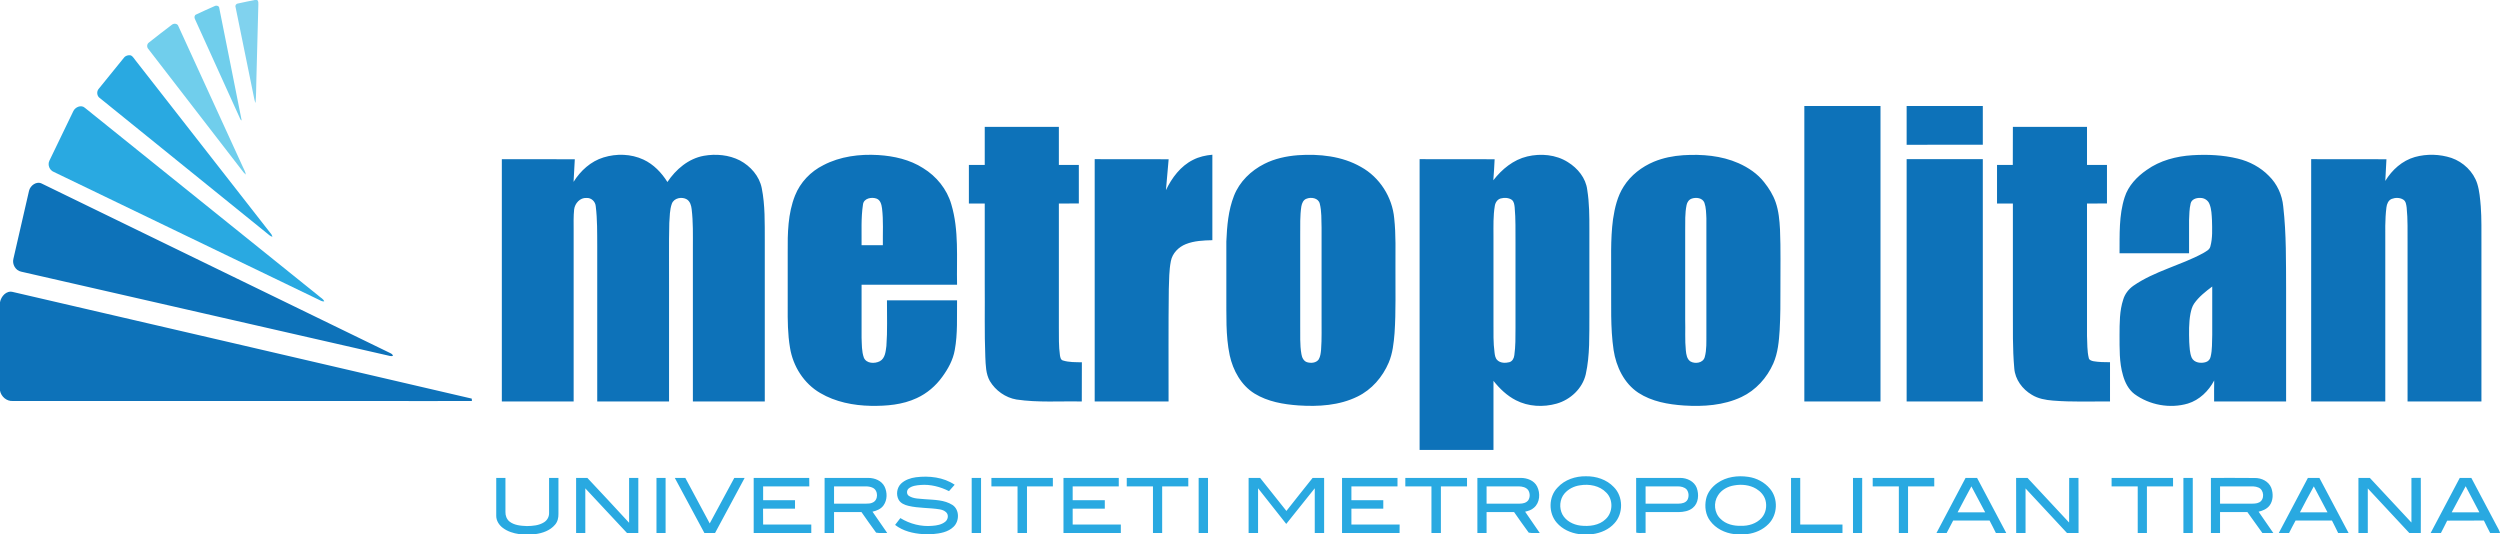 <?xml version="1.0" encoding="UTF-8"?>
<!DOCTYPE svg PUBLIC "-//W3C//DTD SVG 1.1//EN" "http://www.w3.org/Graphics/SVG/1.1/DTD/svg11.dtd">
<!-- Creator: CorelDRAW X8 -->
<svg xmlns="http://www.w3.org/2000/svg" xml:space="preserve" width="304.237mm" height="65mm" version="1.1" style="shape-rendering:geometricPrecision; text-rendering:geometricPrecision; image-rendering:optimizeQuality; fill-rule:evenodd; clip-rule:evenodd"
viewBox="0 0 30424 6500"
 xmlns:xlink="http://www.w3.org/1999/xlink">
 <defs>
  <style type="text/css">
   <![CDATA[
    .fil3 {fill:#0D72B9}
    .fil2 {fill:#29A9E1}
    .fil1 {fill:#70CEEC}
    .fil0 {fill:#80D2EE}
   ]]>
  </style>
 </defs>
 <g id="Layer_x0020_1">
  <g id="Metropolitan.eps">
   <path class="fil0" d="M3100 0l30 0c17,14 14,36 14,56 -9,303 -16,607 -24,910 -4,96 -1,193 -10,288 -7,-15 -12,-31 -15,-47 -75,-373 -153,-746 -228,-1119 -8,-20 5,-42 27,-45 69,-16 138,-29 206,-43z"/>
   <path class="fil1" d="M2608 76c22,-14 61,-7 61,25 90,455 183,910 272,1365 -9,-4 -15,-10 -18,-20 -183,-406 -368,-812 -552,-1217 -8,-19 -5,-45 17,-53 72,-35 147,-67 220,-100zm-516 225c25,-20 69,-16 79,18 262,572 525,1145 786,1716 13,29 31,57 34,90 -21,-18 -37,-39 -53,-61 -378,-489 -755,-978 -1133,-1468 -21,-23 -18,-61 8,-79 92,-73 185,-145 279,-216z"/>
   <path class="fil2" d="M1508 703c19,-26 54,-36 85,-29 24,12 37,38 54,58 552,707 1103,1413 1656,2120 5,9 9,18 13,28 -14,-1 -26,-8 -37,-17 -687,-557 -1375,-1112 -2062,-1668 -39,-24 -45,-83 -14,-116 101,-125 203,-251 305,-376zm-615 648c24,-48 95,-80 140,-39 949,764 1899,1527 2848,2291 22,21 54,34 65,65 -27,3 -50,-13 -73,-24 -1073,-517 -2146,-1035 -3219,-1552 -52,-21 -77,-86 -53,-136 97,-202 194,-403 292,-605l0 0zm18063 4581c86,-95 218,-138 344,-136 124,-2 252,39 339,131 116,115 118,321 9,440 -68,77 -166,119 -266,133l-165 0c-103,-14 -203,-59 -272,-139 -103,-118 -101,-316 11,-429l0 0zm272 -26c-72,10 -141,44 -189,100 -59,69 -67,176 -25,255 43,79 131,124 217,135 107,13 230,0 310,-79 89,-82 93,-238 7,-322 -80,-85 -208,-108 -320,-89l0 0zm1673 -28c107,-76 246,-94 374,-75 101,14 199,65 265,145 102,120 94,317 -18,429 -69,71 -163,111 -260,123l-158 0c-114,-14 -224,-68 -292,-161 -57,-75 -69,-175 -50,-265 17,-81 72,-150 139,-196l0 0zm204 29c-78,12 -155,53 -198,122 -57,87 -46,214 31,285 64,65 160,88 249,85 91,3 188,-26 250,-95 53,-58 68,-143 48,-217 -16,-59 -61,-108 -113,-139 -79,-47 -177,-57 -267,-41l0 0zm-10139 -22c49,-46 115,-68 180,-77 161,-20 335,-1 472,91 -23,26 -46,52 -69,78 -107,-54 -227,-85 -347,-75 -49,4 -103,10 -143,42 -28,23 -29,73 4,92 57,36 129,32 194,39 113,9 235,7 334,70 88,58 86,197 13,266 -66,65 -164,81 -253,89l-120 0c-119,-8 -242,-37 -338,-112 21,-27 42,-55 64,-83 116,71 255,107 391,94 53,-4 110,-14 153,-48 29,-21 43,-64 27,-98 -18,-33 -55,-48 -90,-54 -127,-21 -258,-13 -383,-43 -46,-11 -94,-31 -118,-73 -35,-62 -23,-148 29,-198l0 0zm-4927 -69c38,0 75,0 112,0 0,139 0,277 0,415 -1,42 14,86 47,114 59,48 140,54 214,57 72,-1 148,-7 210,-47 38,-24 61,-67 60,-111 0,-143 0,-285 0,-428 38,0 76,0 114,0 0,146 1,292 0,438 1,47 -10,96 -42,132 -59,70 -150,102 -239,114l-196 0c-71,-10 -142,-32 -200,-76 -46,-34 -81,-89 -80,-148 0,-153 0,-307 0,-460l0 0zm972 0c46,0 91,0 137,0 170,181 340,363 508,546 0,-182 0,-364 0,-546 37,0 74,0 112,0 0,223 0,447 0,670 -46,0 -92,0 -138,0 -170,-180 -337,-362 -507,-543 -1,181 0,362 0,543 -38,0 -75,0 -112,0 0,-223 0,-447 0,-670l0 0zm978 0c37,0 74,0 111,0 0,223 0,447 0,670 -37,0 -74,0 -111,0 0,-223 0,-447 0,-670l0 0zm223 0c43,0 85,0 128,0 98,185 199,369 297,554 99,-185 199,-370 299,-554 42,0 84,0 126,0 -120,223 -240,447 -360,670 -44,0 -87,0 -130,0 -119,-224 -240,-447 -360,-670l0 0zm960 0c225,0 451,0 676,0 1,34 1,69 1,103 -188,0 -375,0 -562,0 -1,56 -1,112 0,168 129,0 258,0 388,0 0,34 0,69 0,103 -130,0 -259,0 -389,0 1,65 0,128 1,193 196,0 391,0 586,0 0,34 0,69 0,103 -234,0 -467,0 -701,0 0,-223 0,-447 0,-670l0 0zm863 0c177,0 355,-1 532,0 78,0 162,33 198,106 34,71 34,161 -12,227 -31,45 -83,66 -135,78 60,86 118,172 179,259 -45,-2 -91,5 -135,-4 -61,-82 -119,-166 -178,-250 -112,-1 -223,0 -334,0 -1,85 0,169 0,254 -39,0 -77,0 -115,0 1,-224 0,-447 0,-670l0 0zm115 103c-1,70 -1,140 0,210 131,0 262,0 394,0 25,0 52,-1 75,-13 72,-29 71,-148 2,-180 -28,-14 -59,-17 -89,-17 -128,0 -255,0 -382,0l0 0zm1675 -103c38,0 77,0 114,0 0,223 0,447 0,670 -37,0 -76,0 -114,0 0,-223 0,-447 0,-670l0 0zm240 0c250,0 499,0 748,0 0,34 0,69 0,103 -105,0 -210,0 -315,0 0,189 0,378 0,567 -38,0 -76,0 -115,0 0,-189 0,-378 0,-567 -106,0 -212,0 -318,0 0,-34 0,-69 0,-103l0 0zm877 0c225,0 449,0 673,0 -1,34 -1,69 0,103 -187,0 -375,0 -561,0 0,56 0,112 0,168 130,0 260,0 391,0 0,34 0,69 0,103 -131,0 -261,0 -391,0 0,64 0,128 0,193 195,0 391,0 586,0 0,34 0,69 0,103 -233,0 -466,0 -698,0 0,-223 0,-447 0,-670l0 0zm770 0c250,0 500,0 749,0 0,34 0,69 0,103 -106,0 -212,0 -318,0 0,189 -1,378 0,567 -37,0 -75,0 -112,0 0,-189 0,-378 0,-567 -106,0 -212,0 -319,0 0,-34 0,-69 0,-103l0 0zm875 0c37,0 76,0 114,0 0,223 0,447 0,670 -38,0 -77,0 -114,0 0,-223 0,-447 0,-670l0 0zm608 0c47,0 94,0 140,0 107,134 213,268 320,402 105,-135 213,-268 319,-402 46,0 93,0 140,0 0,223 0,447 0,670 -38,0 -77,0 -114,0 0,-181 0,-362 0,-544 -116,145 -231,290 -347,434 -114,-145 -228,-289 -343,-434 0,182 0,363 0,544 -38,0 -77,0 -115,0 0,-223 0,-447 0,-670l0 0zm1137 0c225,0 450,0 675,0 0,34 0,69 0,103 -186,0 -374,0 -561,0 0,56 0,112 0,168 129,0 259,0 388,0 0,34 0,69 0,103 -129,0 -259,0 -388,0 1,65 0,128 0,193 195,0 391,0 587,0 -1,34 -1,69 -1,103 -233,0 -467,0 -700,0 0,-223 0,-447 0,-670l0 0zm770 0c251,0 501,0 751,0 0,34 0,69 0,103 -106,0 -211,0 -318,0 0,189 0,378 0,567 -38,0 -76,0 -115,0 0,-189 0,-378 0,-567 -106,0 -212,0 -318,0 0,-34 0,-69 0,-103l0 0zm877 0c176,0 352,0 528,0 78,0 162,31 199,104 41,82 35,197 -39,259 -30,28 -69,39 -107,48 59,86 119,172 178,259 -45,-2 -91,5 -134,-4 -61,-83 -120,-166 -178,-250 -112,0 -224,0 -335,0 -1,85 -1,169 0,254 -38,0 -75,0 -112,0 0,-223 0,-447 0,-670l0 0zm112 103c-1,70 -1,140 0,210 134,0 270,0 404,0 38,0 79,-9 103,-41 24,-36 23,-87 -1,-124 -26,-35 -72,-44 -112,-45 -132,0 -263,0 -394,0l0 0zm1820 -103c179,0 359,-1 538,0 81,0 168,41 199,120 30,81 23,188 -48,245 -47,39 -112,50 -172,51 -134,0 -269,0 -402,0 0,85 0,169 0,254 -38,-3 -80,5 -114,-4 -2,-222 0,-444 -1,-666l0 0zm115 103c0,70 0,140 0,210 134,0 269,0 403,0 38,0 86,-10 107,-47 20,-39 17,-91 -11,-126 -28,-29 -70,-37 -108,-37 -130,0 -261,0 -391,0l0 0zm1770 -103c37,0 75,0 112,0 0,189 0,378 0,567 171,0 342,0 514,0 0,34 0,69 0,103 -209,0 -418,0 -626,0 0,-223 0,-447 0,-670l0 0zm754 0c37,0 74,0 112,0 0,223 0,447 -1,670 -37,0 -74,0 -111,0 0,-223 0,-447 0,-670l0 0zm240 103c0,-34 0,-69 0,-103 250,0 499,0 749,0 0,34 0,69 0,103 -107,0 -213,0 -319,0 0,189 0,378 0,567 -38,0 -75,0 -112,0 0,-189 0,-378 0,-567 -106,0 -212,0 -318,0l0 0zm776 567c117,-224 237,-446 354,-670 46,0 93,0 140,0 119,222 236,447 355,670 -43,0 -84,0 -126,0 -24,-52 -52,-100 -77,-151 -148,0 -295,1 -443,0 -27,50 -52,101 -79,151 -41,0 -82,0 -124,0l0 0zm257 -251c112,0 224,0 336,0 -56,-106 -111,-211 -168,-316 -57,104 -112,210 -168,316l0 0zm712 -419c46,0 92,0 139,0 169,181 337,362 506,543 1,-181 0,-362 1,-543 37,0 74,0 113,0 2,223 0,447 1,670 -48,0 -94,0 -141,0 -168,-181 -335,-362 -504,-542 0,181 0,361 0,542 -39,0 -77,0 -114,0 -1,-223 -1,-447 -1,-670l0 0zm1162 0c249,0 498,0 748,0 0,34 0,69 0,103 -106,0 -213,0 -318,0 0,189 0,378 0,567 -38,0 -75,0 -112,0 0,-189 0,-378 0,-567 -106,0 -212,0 -318,0 0,-34 0,-69 0,-103l0 0zm874 0c38,0 76,0 114,0 0,223 0,447 0,670 -38,0 -76,0 -114,0 0,-223 0,-447 0,-670l0 0zm335 0c178,0 357,-1 535,1 81,-1 167,40 199,119 26,69 25,156 -21,217 -32,41 -83,63 -133,74 60,86 118,172 179,259 -45,0 -89,0 -133,0 -61,-84 -121,-169 -182,-254 -111,0 -222,0 -333,0 0,85 0,169 0,254 -37,0 -75,0 -111,0 0,-223 0,-447 0,-670l0 0zm111 103c0,70 0,140 0,210 123,0 246,0 369,0 35,0 74,2 107,-15 69,-34 62,-153 -9,-181 -38,-17 -80,-14 -120,-14 -116,0 -231,0 -347,0l0 0zm715 567c117,-224 237,-447 354,-670 47,0 93,0 140,0 119,222 236,447 355,670 -42,0 -84,0 -127,0 -23,-52 -51,-100 -75,-151 -148,0 -296,1 -443,0 -28,50 -53,101 -79,151 -42,0 -84,0 -125,0l0 0zm257 -251c111,0 223,0 336,0 -56,-106 -111,-212 -167,-316 -58,104 -114,210 -169,316l0 0zm712 -419c46,0 93,0 139,0 168,181 336,362 506,543 0,-181 0,-362 0,-543 38,0 76,0 114,-1 2,223 0,447 0,671 -46,0 -94,0 -140,0 -168,-181 -337,-362 -505,-542 1,180 0,361 0,542 -38,0 -76,0 -114,0 0,-224 0,-447 0,-670l0 0zm879 670c118,-223 237,-447 354,-670 47,0 94,0 141,0 102,193 205,387 307,580 15,30 34,57 42,90 -41,0 -81,0 -120,0 -25,-50 -52,-99 -76,-151 -149,1 -298,-1 -447,1 -24,51 -51,100 -76,150 -42,0 -84,0 -126,0l1 0zm256 -251c112,0 224,0 337,0 -56,-106 -112,-212 -167,-318 -57,106 -113,212 -170,318z"/>
   <path class="fil3" d="M21958 1290c309,0 618,0 927,0 0,1199 0,2397 0,3596 -309,0 -618,0 -927,0 0,-1199 0,-2397 0,-3596zm1245 0c309,0 619,0 927,0 0,157 0,314 0,471 -308,1 -617,0 -927,1 0,-158 0,-315 0,-472l0 0zm-11219 254c301,0 601,0 902,0 0,154 0,309 0,463 81,0 162,0 243,0 0,157 0,313 0,469 -81,1 -162,0 -243,1 0,503 0,1007 0,1510 1,112 -3,225 13,336 4,24 9,57 37,64 74,23 153,20 230,22 -1,159 0,318 -1,477 -265,-6 -532,15 -795,-24 -134,-23 -255,-109 -324,-225 -50,-89 -50,-194 -55,-292 -12,-298 -4,-596 -7,-894 0,-324 0,-649 0,-974 -64,0 -128,0 -193,0 0,-157 0,-313 0,-470 65,0 129,0 193,0 0,-154 0,-309 0,-463l0 0zm12512 0c301,0 601,0 902,0 0,154 0,309 0,463 81,0 162,0 243,0 0,157 0,313 0,469 -81,1 -162,0 -243,1 0,537 0,1074 0,1611 5,90 0,182 22,271 6,25 35,32 57,37 65,11 133,12 201,12 0,160 0,319 0,478 -232,-2 -463,8 -694,-11 -89,-7 -181,-23 -258,-71 -114,-67 -203,-186 -213,-321 -22,-243 -16,-487 -17,-731 0,-425 0,-851 0,-1275 -64,-1 -128,-1 -193,0 0,-157 0,-313 0,-470 65,0 129,0 192,0 1,-154 1,-309 1,-463l0 0zm-17152 372c159,-49 335,-44 486,26 123,57 221,159 292,273 103,-154 256,-285 443,-319 147,-26 306,-12 440,57 129,69 236,190 265,336 42,210 36,424 37,637 0,653 0,1306 0,1960 -292,0 -583,0 -875,0 0,-624 0,-1248 0,-1871 0,-157 4,-315 -15,-471 -5,-43 -18,-91 -57,-117 -60,-37 -158,-19 -184,52 -27,75 -25,156 -31,234 -7,261 -1,522 -3,783 0,464 0,927 0,1390 -291,0 -583,0 -874,0 0,-631 0,-1262 0,-1894 -1,-160 2,-321 -18,-481 -4,-58 -54,-106 -113,-102 -78,-5 -141,66 -150,139 -9,85 -6,170 -6,255 0,694 0,1388 0,2083 -292,0 -583,0 -874,0 0,-983 0,-1965 0,-2949 296,0 592,0 888,1 -4,92 -9,183 -15,275 85,-136 210,-250 364,-297l0 0zm2676 94c204,-107 441,-137 670,-123 189,12 382,55 544,159 162,99 290,256 343,440 95,317 63,652 70,979 -388,0 -775,0 -1162,0 0,215 0,430 0,645 4,81 0,165 28,243 31,73 132,75 194,43 66,-36 71,-119 80,-185 14,-185 6,-370 7,-556 284,-1 568,0 853,0 -3,202 9,406 -28,605 -21,120 -81,229 -152,326 -79,110 -186,202 -311,259 -173,81 -368,97 -557,94 -214,-4 -432,-47 -617,-156 -199,-115 -332,-326 -368,-551 -28,-165 -29,-334 -28,-501 0,-220 0,-440 0,-660 -2,-232 2,-473 89,-691 64,-161 190,-293 345,-370l0 0zm482 480c-25,164 -15,329 -17,494 86,1 172,0 259,0 -2,-149 8,-300 -10,-448 -6,-45 -18,-99 -64,-118 -61,-24 -160,-6 -168,72l0 0zm4018 -545c72,-37 153,-55 234,-62 0,347 0,694 0,1040 -109,3 -220,7 -323,48 -88,35 -164,111 -182,207 -22,112 -21,227 -25,340 -6,456 -2,912 -3,1368 -300,0 -599,0 -899,0 0,-983 0,-1965 0,-2949 300,0 600,0 900,1 -10,125 -23,251 -33,376 72,-150 178,-293 331,-369l0 0zm1274 -56c262,-18 538,10 769,143 227,125 381,368 404,625 22,201 14,403 15,604 -2,264 7,529 -11,794 -10,121 -23,245 -71,358 -75,176 -207,329 -380,413 -221,109 -475,124 -717,108 -185,-13 -375,-46 -535,-144 -164,-101 -263,-282 -303,-466 -51,-243 -39,-492 -41,-739 0,-216 0,-432 0,-647 8,-188 24,-379 93,-555 67,-172 207,-307 370,-389 126,-64 267,-94 407,-105l0 0zm104 530c-38,14 -54,55 -61,92 -18,115 -13,232 -14,348 0,365 0,730 0,1095 2,119 -6,240 15,357 6,40 27,84 68,97 48,14 111,10 142,-34 21,-36 25,-78 29,-118 10,-134 5,-269 6,-402 0,-362 0,-723 0,-1084 -3,-98 2,-197 -22,-292 -17,-69 -105,-83 -163,-59l0 0zm2688 -515c165,-39 349,-23 494,69 120,74 219,194 236,337 26,160 26,321 26,482 0,350 0,700 0,1050 -2,237 8,479 -44,713 -40,173 -186,309 -354,357 -163,46 -345,37 -496,-41 -108,-55 -198,-141 -273,-236 0,280 0,561 0,841 -300,0 -600,0 -899,0 0,-1180 0,-2359 0,-3539 304,0 608,0 913,1 -4,85 -9,171 -16,256 105,-135 244,-250 413,-290l0 0zm-322 511c-42,11 -67,51 -73,92 -20,120 -16,242 -16,363 0,355 0,709 0,1062 0,119 -3,240 13,358 4,33 9,69 34,93 38,37 98,37 146,25 38,-11 57,-49 61,-86 15,-107 14,-216 14,-325 0,-349 0,-698 0,-1048 -1,-142 3,-284 -10,-426 -4,-32 -7,-69 -35,-91 -39,-27 -90,-28 -134,-17l0 0zm2220 -526c228,-14 463,4 673,97 119,53 232,128 313,233 58,73 108,153 139,242 37,107 47,220 53,332 10,238 4,476 5,715 1,169 0,338 -9,506 -9,139 -21,281 -78,410 -77,174 -212,325 -386,407 -217,103 -464,119 -700,104 -193,-13 -392,-48 -556,-155 -174,-115 -270,-318 -301,-519 -41,-275 -27,-555 -30,-832 3,-254 -11,-509 23,-762 21,-138 53,-279 130,-398 86,-137 220,-239 367,-301 114,-47 236,-71 357,-79l0 0zm104 528c-35,12 -56,44 -63,78 -21,102 -16,205 -17,308 0,361 0,722 0,1084 4,126 -5,252 8,378 5,48 12,106 58,135 57,31 152,18 172,-54 25,-91 19,-187 20,-281 0,-469 0,-938 0,-1407 -3,-64 -3,-130 -24,-191 -24,-60 -101,-68 -154,-50l0 0zm5537 -349c161,-115 360,-167 556,-179 184,-11 371,-3 551,41 142,34 277,105 380,211 100,98 161,232 174,371 39,338 33,678 35,1017 0,452 0,905 0,1357 -291,0 -584,0 -876,0 0,-85 -1,-170 1,-256 -68,129 -180,238 -320,281 -220,65 -468,18 -651,-116 -72,-55 -115,-141 -139,-227 -47,-160 -41,-327 -42,-492 1,-144 -1,-292 45,-431 20,-67 65,-126 123,-167 260,-180 576,-248 851,-398 33,-21 76,-39 86,-80 29,-104 22,-213 20,-319 -4,-67 -5,-134 -30,-197 -17,-47 -66,-78 -117,-75 -46,-2 -102,17 -113,68 -16,67 -16,135 -19,203 1,135 0,268 0,402 -281,0 -564,0 -846,0 2,-227 -9,-461 62,-681 44,-140 150,-251 269,-333l0 0zm577 1626c-26,37 -36,81 -45,123 -21,114 -18,230 -15,345 5,65 5,131 30,191 30,63 114,73 174,53 29,-9 50,-34 56,-63 22,-87 16,-177 20,-267 0,-196 0,-393 0,-589 -80,60 -162,124 -220,207l0 0zm2686 -1783c145,-40 302,-36 445,11 144,50 267,167 314,313 28,90 35,185 43,278 11,149 7,298 8,446 0,643 0,1285 0,1927 -300,0 -599,0 -899,0 0,-642 0,-1284 0,-1927 -1,-144 4,-289 -11,-433 -5,-36 -9,-77 -42,-97 -42,-26 -97,-25 -141,-8 -40,17 -58,61 -63,102 -19,148 -14,298 -14,448 0,638 0,1277 0,1915 -301,0 -602,0 -902,0 0,-983 -1,-1966 0,-2949 306,1 611,0 916,1 -5,88 -10,175 -14,264 82,-135 206,-247 360,-291l0 0zm-6185 2975c0,-983 0,-1965 0,-2949 309,0 619,0 927,0 0,984 0,1966 0,2949 -308,0 -618,0 -927,0l0 0zm-22850 -2563c15,-66 93,-124 159,-87 1412,686 2824,1375 4237,2061 15,8 32,16 32,35 -24,6 -47,-3 -70,-8 -1485,-340 -2970,-679 -4454,-1018 -68,-14 -111,-90 -94,-156 64,-275 126,-551 190,-827l0 0zm-353 1355c13,-71 77,-145 155,-125 1863,432 3724,864 5586,1298 1,7 1,21 2,29 -395,2 -791,0 -1186,0 -1467,0 -2934,0 -4401,0 -75,5 -142,-53 -156,-126l0 -1076z"/>
  </g>
 </g>
</svg>
